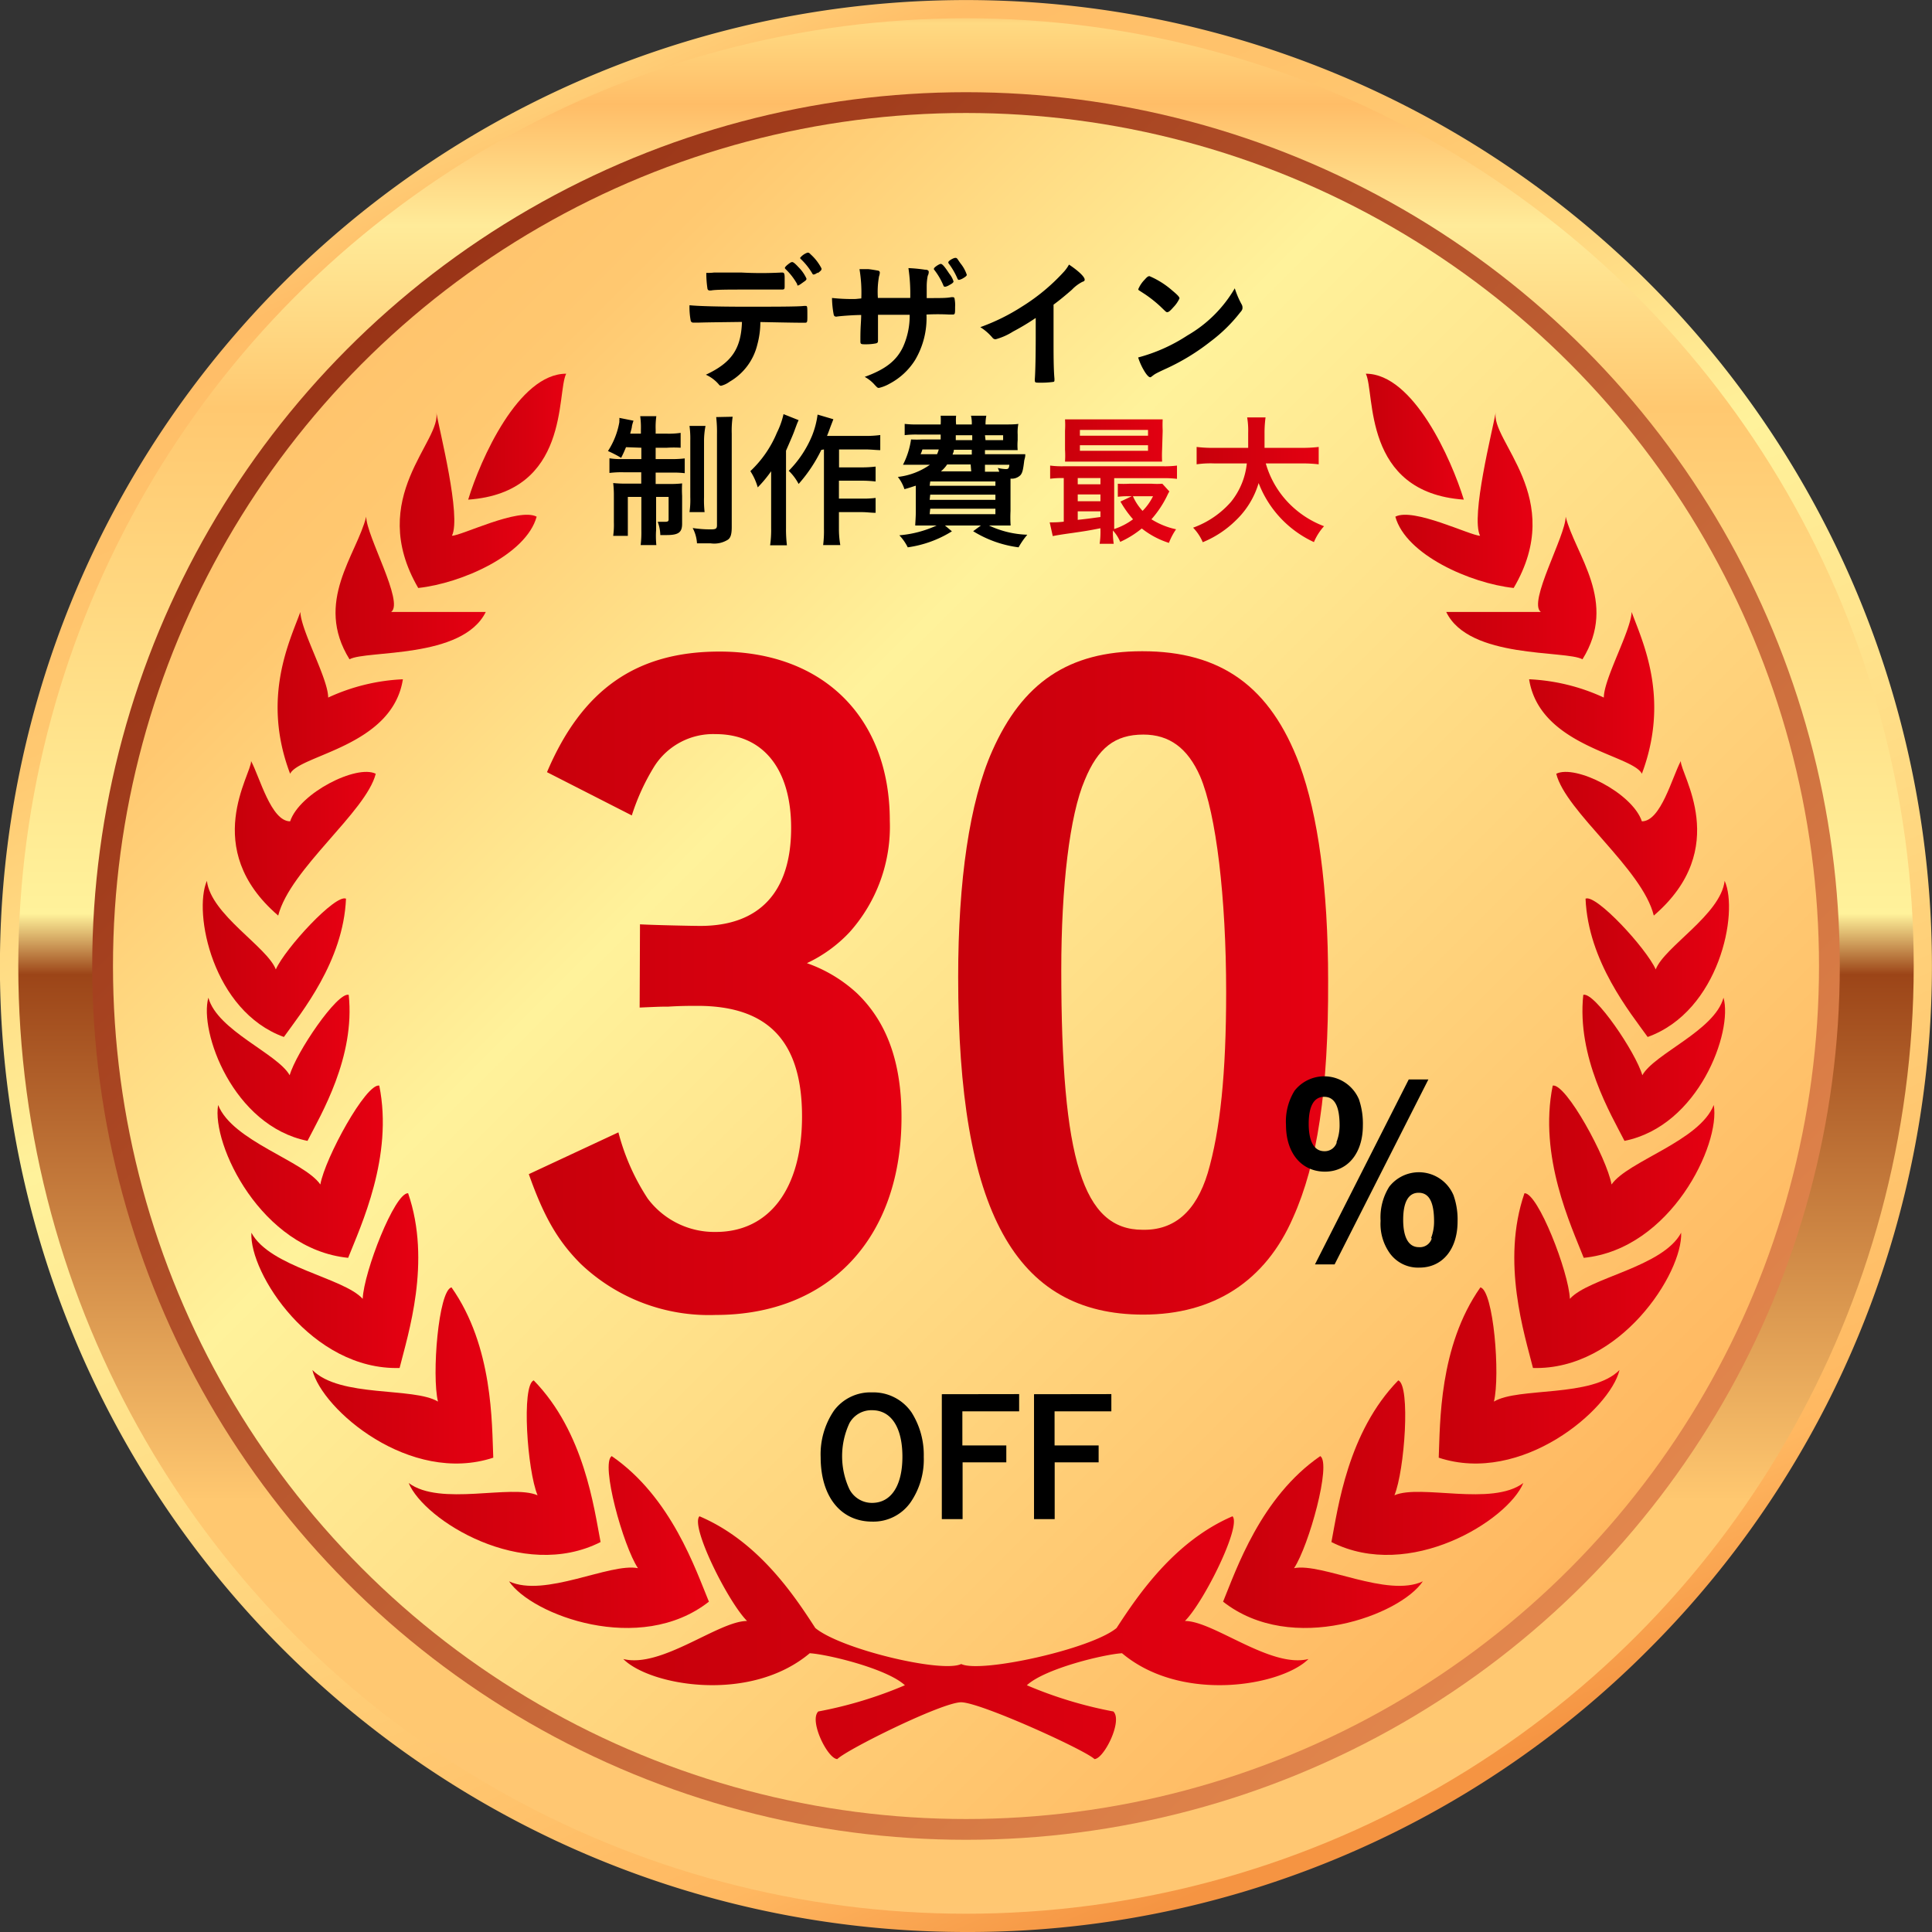 <svg xmlns="http://www.w3.org/2000/svg" xmlns:xlink="http://www.w3.org/1999/xlink" viewBox="0 0 170.14 170.14"><rect x="0" y="0" width="170.14" height="170.14" fill="#333333" stroke="none"/><defs><style>.cls-1{fill:url(#名称未設定グラデーション_4);}.cls-2{fill:url(#名称未設定グラデーション_2);}.cls-3{fill:url(#名称未設定グラデーション_3);}.cls-4{fill:url(#名称未設定グラデーション_4-2);}.cls-5{fill:url(#名称未設定グラデーション_203);}.cls-6{fill:url(#名称未設定グラデーション_203-2);}.cls-7{fill:url(#名称未設定グラデーション_203-3);}.cls-8{fill:url(#名称未設定グラデーション_203-4);}.cls-9{fill:url(#名称未設定グラデーション_203-5);}.cls-10{fill:url(#名称未設定グラデーション_203-6);}.cls-11{fill:url(#名称未設定グラデーション_203-7);}.cls-12{fill:url(#名称未設定グラデーション_203-8);}.cls-13{fill:url(#名称未設定グラデーション_203-9);}.cls-14{fill:url(#名称未設定グラデーション_203-10);}.cls-15{fill:url(#名称未設定グラデーション_203-11);}.cls-16{fill:url(#名称未設定グラデーション_203-12);}.cls-17{fill:url(#名称未設定グラデーション_203-13);}.cls-18{fill:url(#名称未設定グラデーション_203-14);}.cls-19{fill:url(#名称未設定グラデーション_203-15);}.cls-20{fill:url(#名称未設定グラデーション_203-16);}.cls-21{fill:url(#名称未設定グラデーション_203-17);}.cls-22{fill:url(#名称未設定グラデーション_203-18);}.cls-23{fill:url(#名称未設定グラデーション_203-19);}.cls-24{fill:url(#名称未設定グラデーション_203-20);}.cls-25{fill:url(#名称未設定グラデーション_203-21);}.cls-26{fill:url(#名称未設定グラデーション_203-22);}.cls-27{fill:url(#名称未設定グラデーション_203-23);}.cls-28{fill:url(#名称未設定グラデーション_203-24);}.cls-29{fill:url(#名称未設定グラデーション_203-25);}.cls-30{fill:url(#名称未設定グラデーション_203-26);}.cls-31{fill:url(#名称未設定グラデーション_203-27);}.cls-32{fill:url(#名称未設定グラデーション_203-28);}.cls-33{fill:url(#名称未設定グラデーション_203-29);}</style><linearGradient id="名称未設定グラデーション_4" x1="48.92" y1="2880.39" x2="121.32" y2="3045.23" gradientTransform="translate(0 -2877.62)" gradientUnits="userSpaceOnUse"><stop offset="0" stop-color="#ffda82"/><stop offset="0.07" stop-color="#ffbd67"/><stop offset="0.22" stop-color="#ffc870"/><stop offset="0.41" stop-color="#fff29b"/><stop offset="0.87" stop-color="#ffb861"/><stop offset="0.96" stop-color="#f59442"/></linearGradient><linearGradient id="名称未設定グラデーション_2" x1="85.07" y1="2874.31" x2="85.07" y2="3052.54" gradientTransform="translate(0 -2877.62)" gradientUnits="userSpaceOnUse"><stop offset="0" stop-color="#e16a2b"/><stop offset="0.03" stop-color="#ffda82"/><stop offset="0.07" stop-color="#ffbd67"/><stop offset="0.13" stop-color="#ffeb99"/><stop offset="0.22" stop-color="#ffc870"/><stop offset="0.47" stop-color="#fff29b"/><stop offset="0.5" stop-color="#9c4518"/><stop offset="0.76" stop-color="#ffc870"/><stop offset="1" stop-color="#ffc773"/></linearGradient><linearGradient id="名称未設定グラデーション_3" x1="182.97" y1="3060.6" x2="25.12" y2="2902.74" gradientTransform="translate(0 -2877.62)" gradientUnits="userSpaceOnUse"><stop offset="0" stop-color="#7b1b00"/><stop offset="0.07" stop-color="#996e37"/><stop offset="0.19" stop-color="#eb9154"/><stop offset="1" stop-color="#963014"/></linearGradient><linearGradient id="名称未設定グラデーション_4-2" x1="6.8" y1="2884.42" x2="156.57" y2="3034.19" xlink:href="#名称未設定グラデーション_4"/><linearGradient id="名称未設定グラデーション_203" x1="44.83" y1="135.8" x2="62.43" y2="135.8" gradientUnits="userSpaceOnUse"><stop offset="0" stop-color="#c7000b"/><stop offset="0.6" stop-color="#d8000f"/><stop offset="1" stop-color="#e60012"/></linearGradient><linearGradient id="名称未設定グラデーション_203-2" x1="35.99" y1="129.24" x2="52.89" y2="129.24" xlink:href="#名称未設定グラデーション_203"/><linearGradient id="名称未設定グラデーション_203-3" x1="27.51" y1="121.14" x2="43.44" y2="121.14" xlink:href="#名称未設定グラデーション_203"/><linearGradient id="名称未設定グラデーション_203-4" x1="22.11" y1="112.78" x2="36.83" y2="112.78" xlink:href="#名称未設定グラデーション_203"/><linearGradient id="名称未設定グラデーション_203-5" x1="19.18" y1="103.18" x2="33.72" y2="103.18" xlink:href="#名称未設定グラデーション_203"/><linearGradient id="名称未設定グラデーション_203-6" x1="18.22" y1="94.03" x2="30.78" y2="94.03" xlink:href="#名称未設定グラデーション_203"/><linearGradient id="名称未設定グラデーション_203-7" x1="17.87" y1="84.45" x2="30.51" y2="84.45" xlink:href="#名称未設定グラデーション_203"/><linearGradient id="名称未設定グラデーション_203-8" x1="20.68" y1="73.83" x2="33.09" y2="73.83" xlink:href="#名称未設定グラデーション_203"/><linearGradient id="名称未設定グラデーション_203-9" x1="24.46" y1="61.02" x2="35.48" y2="61.02" xlink:href="#名称未設定グラデーション_203"/><linearGradient id="名称未設定グラデーション_203-10" x1="29.55" y1="51.78" x2="42.78" y2="51.78" xlink:href="#名称未設定グラデーション_203"/><linearGradient id="名称未設定グラデーション_203-11" x1="35.2" y1="44.02" x2="47.26" y2="44.02" xlink:href="#名称未設定グラデーション_203"/><linearGradient id="名称未設定グラデーション_203-12" x1="41.23" y1="38.47" x2="49.86" y2="38.47" xlink:href="#名称未設定グラデーション_203"/><linearGradient id="名称未設定グラデーション_203-13" x1="107.71" y1="135.8" x2="125.3" y2="135.8" xlink:href="#名称未設定グラデーション_203"/><linearGradient id="名称未設定グラデーション_203-14" x1="117.25" y1="129.24" x2="134.15" y2="129.24" xlink:href="#名称未設定グラデーション_203"/><linearGradient id="名称未設定グラデーション_203-15" x1="126.7" y1="121.14" x2="142.62" y2="121.14" xlink:href="#名称未設定グラデーション_203"/><linearGradient id="名称未設定グラデーション_203-16" x1="133.3" y1="112.78" x2="148.02" y2="112.78" xlink:href="#名称未設定グラデーション_203"/><linearGradient id="名称未設定グラデーション_203-17" x1="136.42" y1="103.18" x2="150.96" y2="103.18" xlink:href="#名称未設定グラデーション_203"/><linearGradient id="名称未設定グラデーション_203-18" x1="139.36" y1="94.03" x2="151.92" y2="94.03" xlink:href="#名称未設定グラデーション_203"/><linearGradient id="名称未設定グラデーション_203-19" x1="139.63" y1="84.45" x2="152.27" y2="84.45" xlink:href="#名称未設定グラデーション_203"/><linearGradient id="名称未設定グラデーション_203-20" x1="137.05" y1="73.83" x2="149.46" y2="73.83" xlink:href="#名称未設定グラデーション_203"/><linearGradient id="名称未設定グラデーション_203-21" x1="134.66" y1="61.02" x2="145.68" y2="61.02" xlink:href="#名称未設定グラデーション_203"/><linearGradient id="名称未設定グラデーション_203-22" x1="127.36" y1="51.78" x2="140.59" y2="51.78" xlink:href="#名称未設定グラデーション_203"/><linearGradient id="名称未設定グラデーション_203-23" x1="122.88" y1="44.02" x2="134.94" y2="44.02" xlink:href="#名称未設定グラデーション_203"/><linearGradient id="名称未設定グラデーション_203-24" x1="120.28" y1="38.47" x2="128.91" y2="38.47" xlink:href="#名称未設定グラデーション_203"/><linearGradient id="名称未設定グラデーション_203-25" x1="54.89" y1="144.22" x2="115.25" y2="144.22" xlink:href="#名称未設定グラデーション_203"/><linearGradient id="名称未設定グラデーション_203-26" x1="46.62" y1="86.56" x2="79.44" y2="86.56" xlink:href="#名称未設定グラデーション_203"/><linearGradient id="名称未設定グラデーション_203-27" x1="84.38" y1="86.56" x2="116.98" y2="86.56" xlink:href="#名称未設定グラデーション_203"/><linearGradient id="名称未設定グラデーション_203-28" x1="92.44" y1="42.37" x2="103.68" y2="42.37" xlink:href="#名称未設定グラデーション_203"/><linearGradient id="名称未設定グラデーション_203-29" x1="105.07" y1="42.26" x2="116.6" y2="42.26" xlink:href="#名称未設定グラデーション_203"/></defs><g id="レイヤー_2" data-name="レイヤー 2"><g id="レイヤー_1-2" data-name="レイヤー 1"><path class="cls-1" d="M85.07,170.14A85.06,85.06,0,0,1,24.92,24.92a85.06,85.06,0,1,1,120.3,120.3A84.49,84.49,0,0,1,85.07,170.14Z"/><circle class="cls-2" cx="85.07" cy="85.07" r="83.46"/><circle class="cls-3" cx="85.07" cy="85.07" r="76.95"/><circle class="cls-4" cx="85.07" cy="85.07" r="75.12"/><path class="cls-5" d="M62.43,141.05c-1.16-2.79-3.3-9.2-8.56-12.82-1,.66,1,7.89,2.31,9.87-2.47-.49-8.22,2.63-11.35,1.16C46.81,142.21,56.35,145.82,62.43,141.05Z"/><path class="cls-6" d="M52.89,135.8c-.58-3-1.43-9.67-5.89-14.24-1.09.45-.57,7.93.34,10.12-2.32-1-8.57,1-11.35-1.08C37.35,133.89,46,139.29,52.89,135.8Z"/><path class="cls-7" d="M43.44,128.37c-.13-3,0-9.78-3.68-15-1.15.28-1.75,7.76-1.19,10.06-2.15-1.3-8.62-.32-11.06-2.78C28.36,124.14,36.1,130.78,43.44,128.37Z"/><path class="cls-8" d="M35.19,120.47c.73-2.93,2.83-9.35.75-15.39-1.18-.06-3.9,6.93-4,9.3-1.69-1.87-8.17-2.78-9.8-5.82C21.94,112.11,27.46,120.69,35.19,120.47Z"/><path class="cls-9" d="M30.66,110.77c1.11-2.81,4-8.91,2.74-15.17-1.17-.21-4.77,6.37-5.19,8.71-1.43-2.07-7.74-3.81-9-7C18.61,100.77,23,110,30.66,110.77Z"/><path class="cls-10" d="M27.08,100.47c1.19-2.33,4.21-7.36,3.63-12.86-1-.28-4.64,5.1-5.2,7.08-1.07-1.91-6.37-3.93-7.16-6.83C17.52,90.83,20.51,99.15,27.08,100.47Z"/><path class="cls-11" d="M25,91.32c1.52-2.13,5.24-6.65,5.47-12.18-.93-.42-5.34,4.36-6.18,6.23-.77-2-5.72-4.82-6.07-7.8C17,80.38,18.73,89.05,25,91.32Z"/><path class="cls-12" d="M24.5,80.63c1.05-4.11,7.75-9.14,8.59-12.49-1.67-.84-6.7,1.68-7.54,4.19-1.68,0-2.68-3.91-3.44-5.31C22.19,68.14,17.58,74.69,24.5,80.63Z"/><path class="cls-13" d="M25.55,68.14c.84-1.68,9-2.39,9.93-8.32a17.5,17.5,0,0,0-6.58,1.61c0-1.67-2.39-5.86-2.45-7.54C25.55,56.4,23,61.43,25.55,68.14Z"/><path class="cls-14" d="M30.78,58.06c1.47-.82,9.95,0,12-4.17H34.45c1.16-.84-2.2-6.71-2.2-8.39C31.42,48.86,27.63,53,30.78,58.06Z"/><path class="cls-15" d="M36.83,51.78c3.81-.41,9.51-2.92,10.43-6.28-1.59-.83-6.62,1.68-7.46,1.68.84-1.68-1.1-9.27-1.39-10.92C39,38.8,32.19,43.8,36.83,51.78Z"/><path class="cls-16" d="M41.23,44c1.08-3.55,4.44-11.09,8.63-11.09C49,34.61,50.21,43.37,41.23,44Z"/><path class="cls-17" d="M107.71,141.05c1.15-2.79,3.3-9.2,8.56-12.82,1,.66-1,7.89-2.31,9.87,2.47-.49,8.22,2.63,11.34,1.16C123.33,142.21,113.79,145.82,107.71,141.05Z"/><path class="cls-18" d="M117.25,135.8c.58-3,1.43-9.67,5.89-14.24,1.09.45.56,7.93-.34,10.12,2.32-1,8.57,1,11.35-1.08C132.79,133.89,124.14,139.29,117.25,135.8Z"/><path class="cls-19" d="M126.7,128.37c.13-3,0-9.78,3.67-15,1.16.28,1.76,7.76,1.19,10.06,2.16-1.3,8.63-.32,11.06-2.78C141.78,124.14,134,130.78,126.7,128.37Z"/><path class="cls-20" d="M135,120.47c-.73-2.93-2.83-9.35-.75-15.39,1.18-.06,3.9,6.93,4,9.3,1.68-1.87,8.17-2.78,9.8-5.82C148.19,112.11,142.68,120.69,135,120.47Z"/><path class="cls-21" d="M139.47,110.77c-1.1-2.81-4-8.91-2.73-15.17,1.17-.21,4.76,6.37,5.18,8.71,1.44-2.07,7.75-3.81,9-7C151.53,100.77,147.16,110,139.47,110.77Z"/><path class="cls-22" d="M143.06,100.47c-1.19-2.33-4.21-7.36-3.63-12.86,1-.28,4.64,5.1,5.2,7.08,1.07-1.91,6.37-3.93,7.15-6.83C152.62,90.83,149.63,99.15,143.06,100.47Z"/><path class="cls-23" d="M145.1,91.32c-1.52-2.13-5.24-6.65-5.47-12.18.93-.42,5.34,4.36,6.18,6.23.77-2,5.72-4.82,6.07-7.8C153.14,80.38,151.41,89.05,145.1,91.32Z"/><path class="cls-24" d="M145.64,80.63c-1-4.11-7.76-9.14-8.59-12.49,1.67-.84,6.7,1.68,7.54,4.19,1.68,0,2.67-3.91,3.43-5.31C147.94,68.14,152.56,74.69,145.64,80.63Z"/><path class="cls-25" d="M144.59,68.14c-.84-1.68-9-2.39-9.93-8.32a17.5,17.5,0,0,1,6.58,1.61c0-1.67,2.38-5.86,2.45-7.54C144.59,56.4,147.11,61.43,144.59,68.14Z"/><path class="cls-26" d="M139.36,58.06c-1.48-.82-10,0-12-4.17h8.33c-1.16-.84,2.19-6.71,2.19-8.39C138.72,48.86,142.51,53,139.36,58.06Z"/><path class="cls-27" d="M133.3,51.78c-3.8-.41-9.5-2.92-10.42-6.28,1.59-.83,6.62,1.68,7.46,1.68-.84-1.68,1.1-9.27,1.39-10.92C131.18,38.8,138,43.8,133.3,51.78Z"/><path class="cls-28" d="M128.91,44c-1.09-3.55-4.44-11.09-8.63-11.09C121.12,34.61,119.93,43.37,128.91,44Z"/><path class="cls-29" d="M104.35,142.75c1.68-1.68,5-8.38,4.19-9.22-5.15,2.21-8.36,7-10.21,9.84h0c-2.24,1.87-12,4-13.68,3.17-1.68.82-10.6-1.3-12.85-3.17h0c-1.84-2.84-5-7.63-10.2-9.84-.84.84,2.51,7.54,4.19,9.22-2.52,0-7.55,4.19-10.9,3.35,2.33,2.34,11.14,3.93,16.42-.51h0c1.59.1,6.79,1.35,8.38,2.82a36.63,36.63,0,0,1-7.63,2.31c-.83.83.84,4.19,1.68,4.19.84-.84,9.22-5,10.9-5s10.9,4.19,11.74,5c.83,0,2.51-3.36,1.67-4.19a36.54,36.54,0,0,1-7.62-2.31c1.59-1.47,6.78-2.72,8.38-2.82h0c5.28,4.44,14.09,2.85,16.42.51C111.9,146.94,106.87,142.75,104.35,142.75Z"/><path d="M61.57,28.41h-.28s-.09,0-.11,0h-.12a.22.22,0,0,1-.24-.21,6.35,6.35,0,0,1-.1-1.32c.76.08,2.53.13,5,.13,2.18,0,4.69,0,5.08-.07h.12c.18,0,.18,0,.18.85,0,.57,0,.63-.21.63h-.09c-.58,0-.83,0-3.84-.06a7.62,7.62,0,0,1-.27,2,5.16,5.16,0,0,1-2.43,3.25,2.15,2.15,0,0,1-.75.36c-.07,0-.12,0-.22-.13A3.22,3.22,0,0,0,62.16,33c2.27-1.06,3.1-2.28,3.18-4.65C63.26,28.38,62.56,28.38,61.57,28.41ZM62.89,24l.69,0c.66,0,.85,0,1.69,0A33,33,0,0,0,68.82,24h.06c.18,0,.22.09.22.49v.27c0,.08,0,.2,0,.36,0,.34,0,.38-.27.38l-2,0h-1c-1.64,0-2.8,0-3.21.08h-.1a.19.19,0,0,1-.22-.17,9.35,9.35,0,0,1-.1-1.38A4.26,4.26,0,0,0,62.89,24Zm7.3,1a5.5,5.5,0,0,0-1-1.29c-.07-.08-.07-.08-.07-.12s.07-.15.29-.32.28-.19.36-.19.23.1.55.45a3.38,3.38,0,0,1,.7,1c0,.08,0,.13-.19.26s-.46.35-.56.35S70.24,25.1,70.19,25Zm1.81-1a.75.75,0,0,1-.35.18s-.08,0-.13-.12a5.78,5.78,0,0,0-1-1.25.18.18,0,0,1-.06-.1,1.41,1.41,0,0,1,.65-.46c.1,0,.14,0,.28.15a4.33,4.33,0,0,1,.95,1.23C72.38,23.77,72.28,23.86,72,24.06Z"/><path d="M75.85,26.28a12.53,12.53,0,0,0-.16-2.58l.73,0c.16,0,.85.12.94.14a.17.17,0,0,1,.12.17,1.17,1.17,0,0,1-.07.33,7.8,7.8,0,0,0-.1,1.9l2.85,0A15.41,15.41,0,0,0,80,23.61a13.6,13.6,0,0,1,1.45.14c.27,0,.34.09.34.21a.76.76,0,0,1-.09.33,4.92,4.92,0,0,0-.09.9v1.06c1.3,0,1.78,0,2.17-.08h.13a.17.17,0,0,1,.14.07,2.88,2.88,0,0,1,.06.79c0,.6,0,.67-.22.67l-.3,0a18.88,18.88,0,0,0-2,0,7.26,7.26,0,0,1-1,4,5.91,5.91,0,0,1-2.25,2.09,3.5,3.5,0,0,1-.93.37c-.12,0-.13,0-.4-.29a3.12,3.12,0,0,0-.86-.68c1.84-.67,2.81-1.43,3.39-2.67a6.7,6.7,0,0,0,.57-2.8H78.32l-1,0c0,.91,0,.91,0,2.06v.17c0,.17,0,.24-.18.29a4.57,4.57,0,0,1-.86.08c-.45,0-.51,0-.51-.27v-.19c0-1.17.06-1.38.07-2.12-.66,0-1.84.09-2.15.14a.11.11,0,0,1-.08,0c-.1,0-.16-.06-.19-.17a8.46,8.46,0,0,1-.15-1.47,16.22,16.22,0,0,0,2.09.09Zm7.23-1.14a6,6,0,0,0-.83-1.41.1.1,0,0,1,0-.08c0-.1.46-.41.6-.41s.37.28.74.85a2.07,2.07,0,0,1,.38.69c0,.09-.09.18-.38.33a1,1,0,0,1-.34.14C83.14,25.25,83.11,25.23,83.08,25.14Zm1.51-1.94a3.16,3.16,0,0,1,.55,1c0,.08-.1.17-.32.3a1.2,1.2,0,0,1-.37.15.16.16,0,0,1-.13-.11,6.36,6.36,0,0,0-.8-1.37.14.14,0,0,1,0-.09c0-.11.44-.37.61-.37S84.28,22.77,84.59,23.2Z"/><path d="M92.78,29.67c0,1.61,0,2.8.08,3.68v.08c0,.15,0,.2-.17.21a7.57,7.57,0,0,1-1.12.06c-.4,0-.44,0-.44-.24V33.4c.05-.66.08-2.12.08-3.73V28a20.85,20.85,0,0,1-2,1.2,5.53,5.53,0,0,1-1.54.68.35.35,0,0,1-.27-.14,4.62,4.62,0,0,0-1.07-.93A17.87,17.87,0,0,0,90,27a17.42,17.42,0,0,0,3.72-3.1,3.3,3.3,0,0,0,.42-.6c.81.54,1.38,1.07,1.38,1.32,0,.07,0,.14-.2.2a3.4,3.4,0,0,0-.92.69c-.57.5-1.12.95-1.62,1.32Z"/><path d="M109.33,26.78a.56.56,0,0,1,.09.29c0,.13,0,.22-.21.45a13.72,13.72,0,0,1-2.6,2.55,19.19,19.19,0,0,1-3.91,2.39c-1,.46-1,.49-1.19.63s-.15.13-.23.13-.22-.11-.41-.39a5.57,5.57,0,0,1-.64-1.35,14.86,14.86,0,0,0,4.34-1.94,11.43,11.43,0,0,0,4.17-4.15A7.88,7.88,0,0,0,109.33,26.78Zm-8.52-2.16c.21-.24.3-.3.42-.3a7.47,7.47,0,0,1,2,1.26c.48.4.64.57.64.7a2.78,2.78,0,0,1-.54.78c-.28.32-.42.43-.53.43s-.09,0-.61-.5a11.21,11.21,0,0,0-1.33-1.06l-.54-.35a.14.14,0,0,1-.08-.11A2.67,2.67,0,0,1,100.81,24.62Z"/><path d="M80.19,132.3A4,4,0,0,1,76.82,134c-2.79,0-4.55-2.21-4.55-5.68a6.83,6.83,0,0,1,1.17-4.09,4,4,0,0,1,3.36-1.61,4.07,4.07,0,0,1,3.48,1.77,7,7,0,0,1,1.07,3.91A6.65,6.65,0,0,1,80.19,132.3Zm-3.39-8.11a2.2,2.2,0,0,0-2,1.15,6.89,6.89,0,0,0,0,5.8,2.23,2.23,0,0,0,2,1.21c1.68,0,2.67-1.52,2.67-4.07S78.5,124.19,76.8,124.19Z"/><path d="M89.75,122.77v1.52h-5v3h3.87v1.49H84.77v5H82.94v-11Z"/><path d="M97.87,122.77v1.52h-5v3h3.88v1.49H92.88v5H91.06v-11Z"/><path class="cls-30" d="M56.36,81.4c1.25.07,4.64.14,5.31.14,5.23,0,8-3,8-8.63,0-5.16-2.44-8.26-6.64-8.26a6.14,6.14,0,0,0-5.39,2.81,19.34,19.34,0,0,0-2,4.35L48.17,68c3.1-7.3,7.89-10.62,15.19-10.62,9.15,0,15,5.83,15,14.9a13.94,13.94,0,0,1-3.54,9.81,12.34,12.34,0,0,1-3.76,2.73,12.68,12.68,0,0,1,4.42,2.66c2.66,2.57,3.91,6.12,3.91,10.91,0,10.62-6.34,17.41-16.37,17.41a16.37,16.37,0,0,1-11.88-4.5c-2-2-3.24-4.13-4.57-7.9l7.89-3.68a19.55,19.55,0,0,0,2.58,5.83,7.33,7.33,0,0,0,6,2.94c4.72,0,7.59-3.83,7.59-10.17,0-6.57-2.94-9.74-9.21-9.74-.67,0-1.48,0-2.59.07-.66,0-.66,0-2.5.08Z"/><path class="cls-31" d="M113.88,107.21c-2.43,5.61-7,8.56-13.2,8.56-11.29,0-16.3-9.15-16.3-29.73,0-8.48,1-15.41,3-19.91,2.66-6,6.71-8.78,13.21-8.78,6.93,0,11.28,3.1,13.86,10,1.62,4.42,2.51,10.84,2.51,19C117,96,116,102.49,113.88,107.21Zm-7.52-3.91c1.1-3.76,1.62-8.78,1.62-15.93,0-8.33-.88-15.71-2.29-19-1.1-2.5-2.72-3.68-5-3.68-2.51,0-4,1.18-5.16,4-1.33,3.1-2.07,9.37-2.07,16.75,0,16.74,1.92,22.86,7.16,22.86Q104.81,108.39,106.36,103.3Z"/><path d="M119.69,96.86a6.61,6.61,0,0,1,.33,2.26c0,2.43-1.33,4.06-3.34,4.06s-3.43-1.57-3.43-4.12a5.14,5.14,0,0,1,.75-3,3.32,3.32,0,0,1,5.69.79Zm-2,3.74a4.06,4.06,0,0,0,.28-1.48c0-1.71-.44-2.53-1.36-2.53s-1.36.86-1.36,2.38.46,2.41,1.38,2.41A1.1,1.1,0,0,0,117.72,100.6Zm8.1-5.54-8.26,16.29H115.8l8.26-16.29Zm2.23,10.25a6.36,6.36,0,0,1,.34,2.26c0,2.45-1.34,4.06-3.35,4.06a3.07,3.07,0,0,1-2.63-1.28,4.46,4.46,0,0,1-.8-2.84,5.07,5.07,0,0,1,.76-3,3.31,3.31,0,0,1,5.68.79Zm-2,3.74a4.06,4.06,0,0,0,.27-1.48c0-1.72-.44-2.53-1.36-2.53s-1.36.86-1.36,2.38.46,2.41,1.38,2.41A1.09,1.09,0,0,0,126.09,109.05Z"/><path d="M55.13,39.38c-.16.38-.22.53-.43.94a9.88,9.88,0,0,0-1.16-.6,6.83,6.83,0,0,0,1-2.53.94.94,0,0,0,0-.16.58.58,0,0,0,0-.23l1.25.25a3.26,3.26,0,0,0-.14.48c0,.16-.12.5-.15.66h.94v-.35a7.4,7.4,0,0,0-.06-1.19H57.8a6.7,6.7,0,0,0-.06,1.16v.38h1a7.15,7.15,0,0,0,1.2-.07v1.31a9.62,9.62,0,0,0-1.2,0h-1v1h1.42a9.12,9.12,0,0,0,1.14-.06v1.3a8.52,8.52,0,0,0-1.18-.05H57.74v1h1.19a9,9,0,0,0,1.14-.05,10.08,10.08,0,0,0,0,1.09v2.46c0,.76-.31,1-1.37,1l-.55,0a3.53,3.53,0,0,0-.23-1.17l.67,0c.21,0,.29-.05.29-.19v-2h-1.1v2.9A8.43,8.43,0,0,0,57.8,48H56.42a9.55,9.55,0,0,0,.06-1.34V43.76H55.29V46c0,.52,0,.86,0,1.19H54a7,7,0,0,0,.06-1.2V43.68A9.15,9.15,0,0,0,54,42.54a10.57,10.57,0,0,0,1.19.05h1.28v-1H54.92a8.58,8.58,0,0,0-1.25.06V40.36a6.34,6.34,0,0,0,1.08.07h1.73v-1Zm7-1.87A7,7,0,0,0,62,38.79v5a9.47,9.47,0,0,0,.05,1.31H60.72a7.4,7.4,0,0,0,.07-1.32V38.81a8.23,8.23,0,0,0-.07-1.3Zm2.39-.81a8.63,8.63,0,0,0-.08,1.49v8.22c0,.65-.1,1-.41,1.16a2.27,2.27,0,0,1-1.44.28l-1.21,0A3.27,3.27,0,0,0,61,46.5a10.54,10.54,0,0,0,1.58.12c.46,0,.56-.06.56-.37v-8a11.45,11.45,0,0,0-.07-1.52Z"/><path d="M70.33,37c-.14.3-.16.38-.28.69-.2.55-.2.55-.83,2v6.81a11.64,11.64,0,0,0,.08,1.52H67.82a9.54,9.54,0,0,0,.09-1.52V42.91c0-.31,0-.49,0-1.41a11.1,11.1,0,0,1-1.18,1.42,5.26,5.26,0,0,0-.65-1.43,9.83,9.83,0,0,0,2.34-3.39A7.1,7.1,0,0,0,69,36.47Zm2,2.62a13.22,13.22,0,0,1-2,3,4.52,4.52,0,0,0-.87-1.16,9.65,9.65,0,0,0,2.07-3.13A7.71,7.71,0,0,0,72,36.51l1.39.41-.25.65c-.17.47-.17.47-.31.82h3.34a9.46,9.46,0,0,0,1.35-.08v1.33c-.36,0-.79-.06-1.34-.06H73.89v1.58h2a10.32,10.32,0,0,0,1.22-.07V42.4a11.83,11.83,0,0,0-1.23-.07h-2v1.58h2a8.69,8.69,0,0,0,1.23-.06v1.31c-.41,0-.75-.06-1.23-.06h-2v1.42A8.5,8.5,0,0,0,74,48H72.49a10.14,10.14,0,0,0,.07-1.47V39.58Z"/><path d="M89.23,40c.54,0,.79,0,1.06,0,0,.2,0,.2-.09.55-.1.84-.16,1.09-.34,1.3a1.09,1.09,0,0,1-.87.3V45A11.45,11.45,0,0,0,89,46.28c-.28,0-.81,0-1.31,0h-.59a8.49,8.49,0,0,0,3.37.81,6.72,6.72,0,0,0-.77,1.11,10,10,0,0,1-4-1.42l.68-.5H83.22l.61.51a9.93,9.93,0,0,1-3.89,1.41,4.34,4.34,0,0,0-.74-1.06,9.8,9.8,0,0,0,3.28-.86H81.9c-.51,0-1,0-1.3,0,0-.21.05-.71.05-1.23V42.77c-.32.1-.5.17-1,.31A3.55,3.55,0,0,0,79.07,42a6.09,6.09,0,0,0,2.82-1.07H80.52l-1,0a7.07,7.07,0,0,0,.71-2.23,9.06,9.06,0,0,0,1,0h1.61l0-.43h-2a8.54,8.54,0,0,0-1.17.05V37.33a8.81,8.81,0,0,0,1.17.05h2a7.25,7.25,0,0,0,0-.77H84.2a3.9,3.9,0,0,0,0,.77h1.38a2.8,2.8,0,0,0-.07-.77h1.35a3.81,3.81,0,0,0-.07.77h1.67c.42,0,.91,0,1.22-.05a3.94,3.94,0,0,0-.06.94v.5a5.25,5.25,0,0,0,0,.87c-.43,0-.75,0-1.21,0H86.74V40Zm-8-.42a2.33,2.33,0,0,1-.16.42h1.45a2.35,2.35,0,0,0,.15-.42Zm.64,3.2h5.79V42.4H81.92Zm0,1.24h5.79v-.46H81.92Zm0,1.26h5.79v-.48H81.92Zm3.61-4.38H83.41a2.76,2.76,0,0,1-.55.61h2.67ZM84,39.61c0,.19-.06.24-.11.42h1.69v-.42Zm.17-1.28c0,.15,0,.16,0,.43h1.45v-.43Zm2.62.43h1.55v-.43H86.74ZM88,41.54c-.05-.13-.06-.18-.13-.33a3.64,3.64,0,0,0,.7.1c.23,0,.28-.05.32-.38H86.74v.61H88Z"/><path class="cls-32" d="M96.91,46.52c-1.13.22-1.26.24-2.5.42-.81.11-1.35.2-1.7.27L92.44,46h.18c.21,0,.57,0,1.06-.06V42.1a8.24,8.24,0,0,0-1.2.06V41a8,8,0,0,0,1.25.06h8.65a8.39,8.39,0,0,0,1.27-.06v1.17a9.19,9.19,0,0,0-1.29-.06H98.12v4.48a5.81,5.81,0,0,0,1.66-.86,9.2,9.2,0,0,1-1.11-1.56l1-.47h-.32a6.23,6.23,0,0,0-.91.05V42.6a8.39,8.39,0,0,0,1,0h2a6.76,6.76,0,0,0,.92,0l.62.68a2.85,2.85,0,0,0-.19.36,9.15,9.15,0,0,1-1.39,2.09,6.67,6.67,0,0,0,2.17.88,5.66,5.66,0,0,0-.63,1.2,7.51,7.51,0,0,1-2.39-1.27,8.45,8.45,0,0,1-1.9,1.18,3.4,3.4,0,0,0-.64-1,6.48,6.48,0,0,0,.07,1.17H96.84a7.3,7.3,0,0,0,.07-1.24Zm5.43-6.93a10.42,10.42,0,0,0,0,1.06c-.26,0-.72,0-1.12,0H95.05c-.52,0-.88,0-1.26,0a8.18,8.18,0,0,0,0-1.06V37.93a7.74,7.74,0,0,0,0-1c.43,0,.73,0,1.3,0h6c.58,0,.88,0,1.3,0a9.84,9.84,0,0,0,0,1ZM96.91,42.1h-2v.55h2Zm0,1.44h-2v.6h2Zm0,1.49h-2v.75c.73-.08.83-.09,2-.25ZM95.1,38.37h6v-.51h-6Zm0,1.33h6v-.49h-6Zm4.67,4a4.58,4.58,0,0,0,.85,1.29,4.87,4.87,0,0,0,.92-1.29Z"/><path class="cls-33" d="M111.47,40.81a8.27,8.27,0,0,0,1.75,3.2,8.52,8.52,0,0,0,3.38,2.33,4.93,4.93,0,0,0-.89,1.4,9.47,9.47,0,0,1-4.87-5.2,7.45,7.45,0,0,1-2,3.28,9,9,0,0,1-2.92,1.93,4.2,4.2,0,0,0-.85-1.28,8.06,8.06,0,0,0,3.34-2.28,6.43,6.43,0,0,0,1.39-3.38h-2.88a8.57,8.57,0,0,0-1.54.08V39.36a11.43,11.43,0,0,0,1.54.08h3c0-.56,0-.86,0-1.34a6.83,6.83,0,0,0-.09-1.34h1.62a10.13,10.13,0,0,0-.09,1.44c0,.52,0,.8,0,1.24h3.23a12,12,0,0,0,1.54-.08v1.53a12.67,12.67,0,0,0-1.52-.08Z"/></g></g></svg>